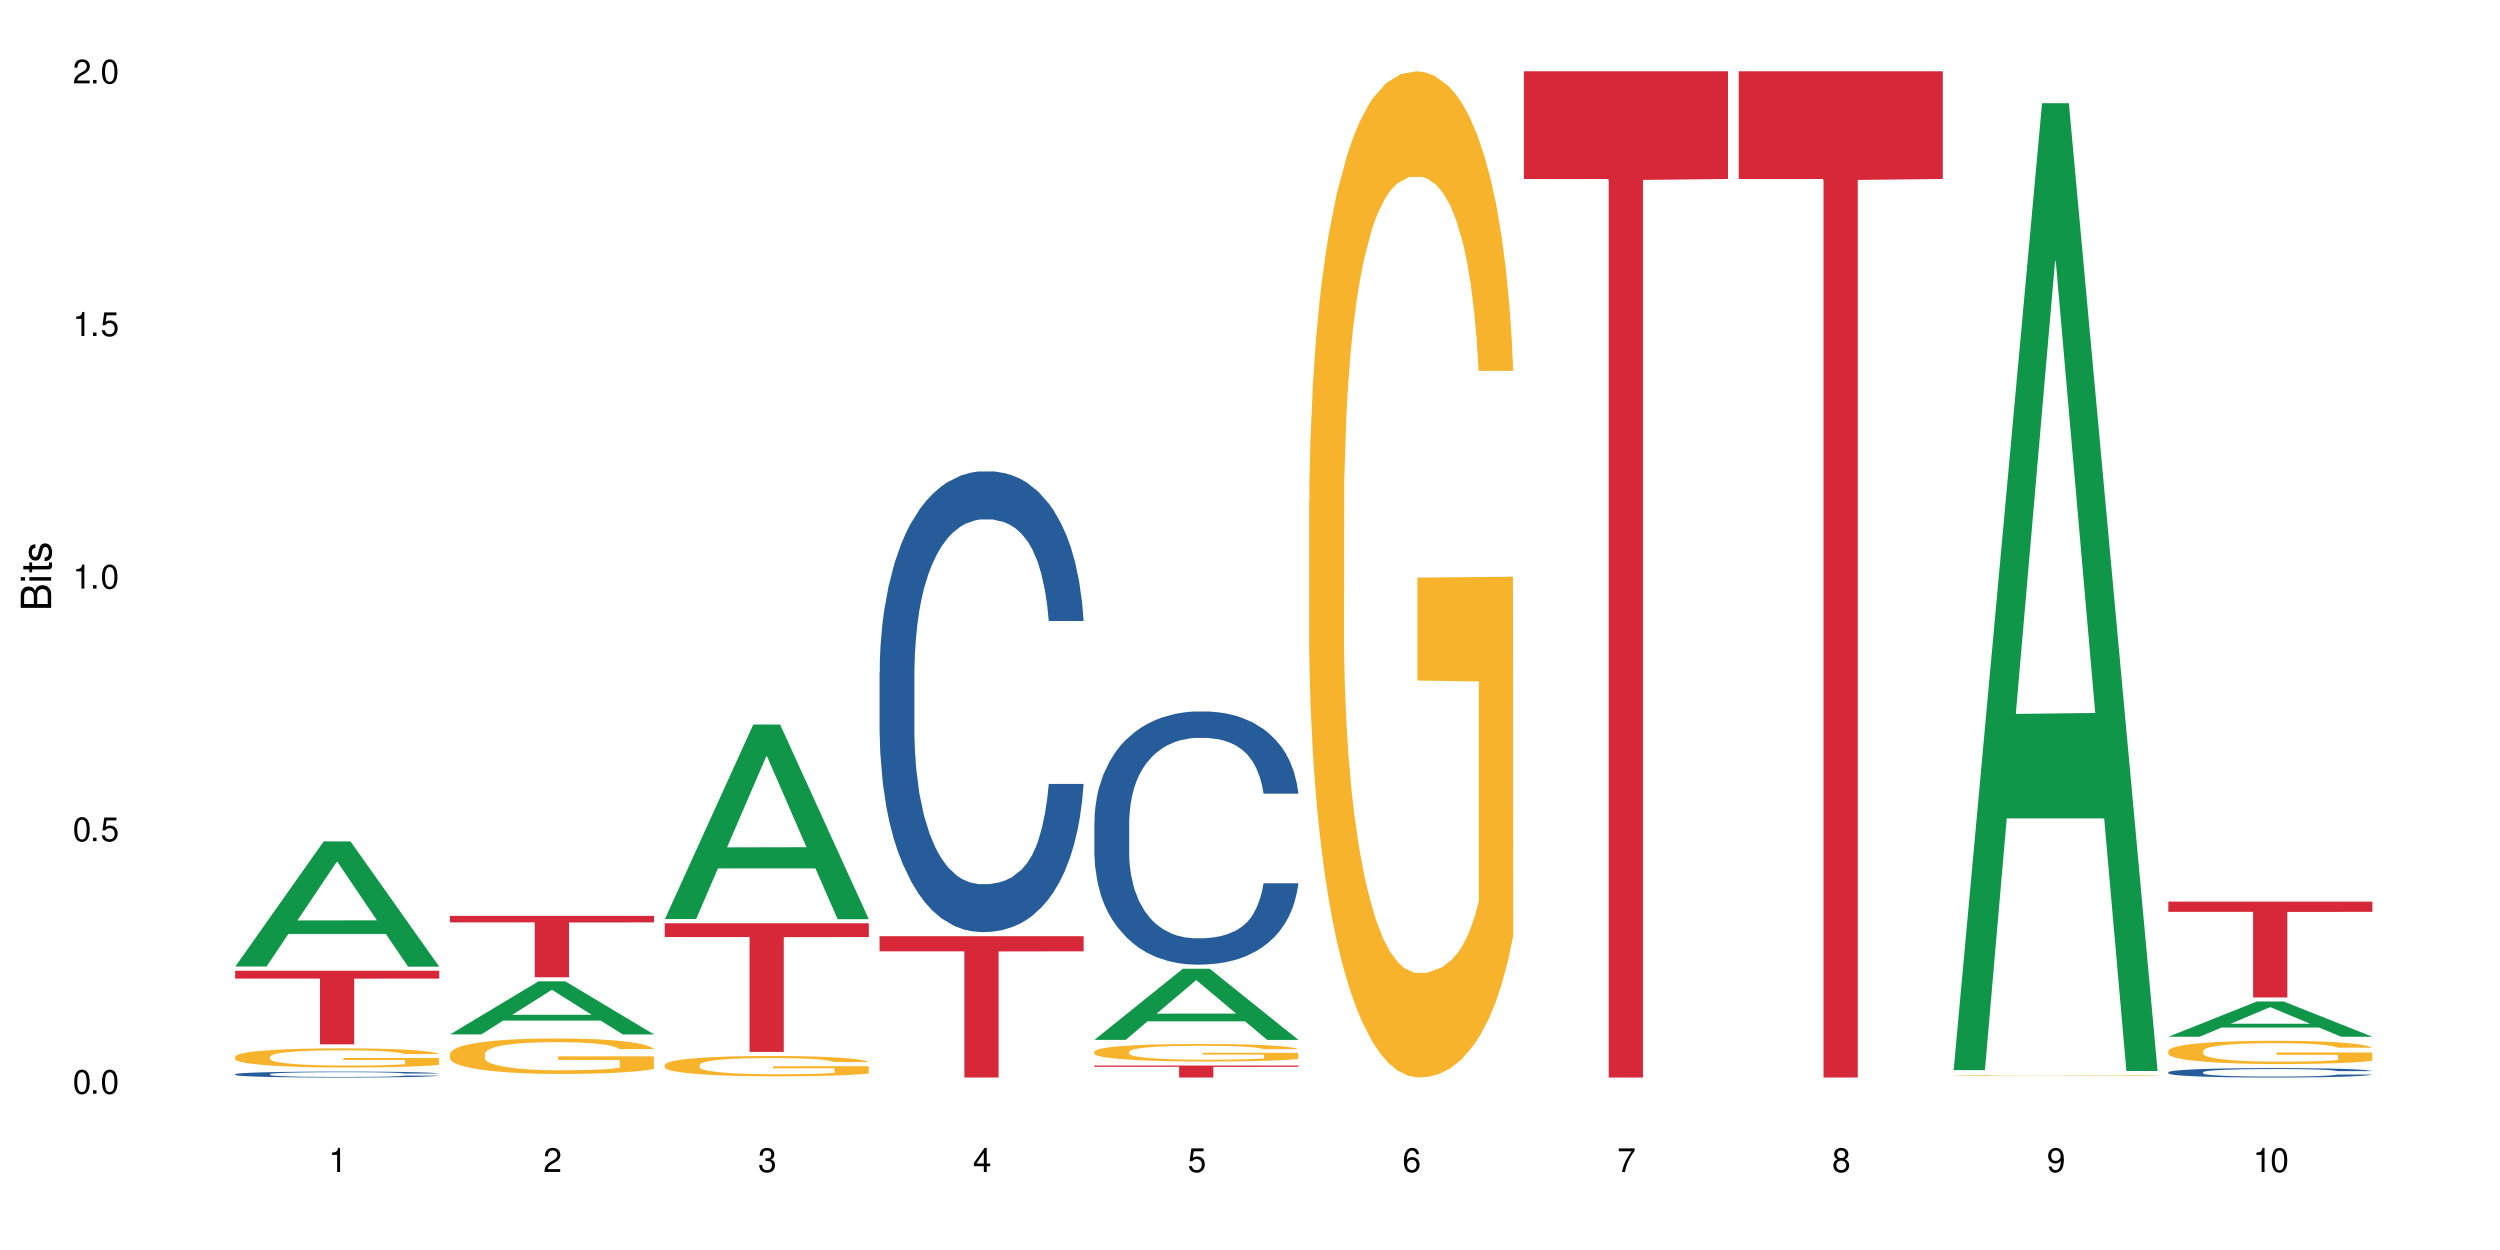 <?xml version="1.0" encoding="UTF-8"?>
<svg xmlns="http://www.w3.org/2000/svg" xmlns:xlink="http://www.w3.org/1999/xlink" width="720" height="360" viewBox="0 0 720 360">
<defs>
<g>
<g id="glyph-0-0">
</g>
<g id="glyph-0-1">
<path d="M 2.641 -6.938 C 2 -6.938 1.422 -6.656 1.078 -6.172 C 0.641 -5.562 0.406 -4.641 0.406 -3.359 C 0.406 -1.016 1.188 0.219 2.641 0.219 C 4.078 0.219 4.859 -1.016 4.859 -3.297 C 4.859 -4.641 4.656 -5.547 4.203 -6.172 C 3.844 -6.656 3.281 -6.938 2.641 -6.938 Z M 2.641 -6.188 C 3.547 -6.188 4 -5.25 4 -3.375 C 4 -1.406 3.562 -0.484 2.625 -0.484 C 1.734 -0.484 1.281 -1.438 1.281 -3.344 C 1.281 -5.25 1.734 -6.188 2.641 -6.188 Z M 2.641 -6.188 "/>
</g>
<g id="glyph-0-2">
<path d="M 1.828 -1 L 0.828 -1 L 0.828 0 L 1.828 0 Z M 1.828 -1 "/>
</g>
<g id="glyph-0-3">
<path d="M 4.562 -6.797 L 1.062 -6.797 L 0.547 -3.094 L 1.328 -3.094 C 1.719 -3.562 2.047 -3.734 2.578 -3.734 C 3.484 -3.734 4.062 -3.109 4.062 -2.094 C 4.062 -1.125 3.484 -0.531 2.578 -0.531 C 1.828 -0.531 1.375 -0.906 1.188 -1.672 L 0.328 -1.672 C 0.453 -1.109 0.547 -0.844 0.75 -0.594 C 1.125 -0.078 1.828 0.219 2.594 0.219 C 3.969 0.219 4.922 -0.781 4.922 -2.219 C 4.922 -3.562 4.031 -4.484 2.719 -4.484 C 2.25 -4.484 1.859 -4.359 1.469 -4.062 L 1.734 -5.969 L 4.562 -5.969 Z M 4.562 -6.797 "/>
</g>
<g id="glyph-0-4">
<path d="M 2.484 -4.938 L 2.484 0 L 3.328 0 L 3.328 -6.938 L 2.766 -6.938 C 2.469 -5.875 2.281 -5.734 0.984 -5.562 L 0.984 -4.938 Z M 2.484 -4.938 "/>
</g>
<g id="glyph-0-5">
<path d="M 4.859 -0.828 L 1.281 -0.828 C 1.359 -1.406 1.672 -1.781 2.5 -2.281 L 3.469 -2.828 C 4.406 -3.344 4.906 -4.062 4.906 -4.906 C 4.906 -5.484 4.672 -6.031 4.266 -6.406 C 3.859 -6.766 3.375 -6.938 2.719 -6.938 C 1.859 -6.938 1.219 -6.625 0.844 -6.031 C 0.609 -5.672 0.5 -5.234 0.484 -4.531 L 1.328 -4.531 C 1.359 -5.016 1.406 -5.281 1.531 -5.516 C 1.75 -5.938 2.188 -6.203 2.703 -6.203 C 3.469 -6.203 4.031 -5.641 4.031 -4.891 C 4.031 -4.344 3.719 -3.859 3.125 -3.516 L 2.234 -3 C 0.812 -2.172 0.406 -1.531 0.328 -0.016 L 4.859 -0.016 Z M 4.859 -0.828 "/>
</g>
<g id="glyph-0-6">
<path d="M 2.125 -3.188 L 2.578 -3.188 C 3.5 -3.188 3.984 -2.766 3.984 -1.922 C 3.984 -1.062 3.469 -0.531 2.594 -0.531 C 1.656 -0.531 1.203 -1 1.156 -2.016 L 0.312 -2.016 C 0.344 -1.453 0.438 -1.094 0.609 -0.781 C 0.953 -0.109 1.625 0.219 2.547 0.219 C 3.953 0.219 4.859 -0.625 4.859 -1.938 C 4.859 -2.828 4.516 -3.297 3.703 -3.594 C 4.344 -3.844 4.656 -4.328 4.656 -5.031 C 4.656 -6.219 3.875 -6.938 2.578 -6.938 C 1.203 -6.938 0.484 -6.172 0.453 -4.703 L 1.297 -4.703 C 1.312 -5.125 1.344 -5.359 1.453 -5.578 C 1.641 -5.969 2.062 -6.203 2.594 -6.203 C 3.344 -6.203 3.797 -5.75 3.797 -5 C 3.797 -4.516 3.609 -4.219 3.25 -4.047 C 3.016 -3.953 2.703 -3.922 2.125 -3.906 Z M 2.125 -3.188 "/>
</g>
<g id="glyph-0-7">
<path d="M 3.141 -1.672 L 3.141 0 L 3.984 0 L 3.984 -1.672 L 4.984 -1.672 L 4.984 -2.438 L 3.984 -2.438 L 3.984 -6.938 L 3.359 -6.938 L 0.266 -2.578 L 0.266 -1.672 Z M 3.141 -2.438 L 1 -2.438 L 3.141 -5.5 Z M 3.141 -2.438 "/>
</g>
<g id="glyph-0-8">
<path d="M 4.781 -5.125 C 4.609 -6.266 3.891 -6.938 2.844 -6.938 C 2.094 -6.938 1.422 -6.578 1.031 -5.953 C 0.594 -5.266 0.406 -4.422 0.406 -3.172 C 0.406 -2 0.578 -1.25 0.984 -0.641 C 1.359 -0.078 1.953 0.219 2.703 0.219 C 3.984 0.219 4.922 -0.75 4.922 -2.094 C 4.922 -3.375 4.062 -4.281 2.844 -4.281 C 2.172 -4.281 1.641 -4.031 1.281 -3.516 C 1.281 -5.234 1.828 -6.188 2.797 -6.188 C 3.391 -6.188 3.797 -5.797 3.938 -5.125 Z M 2.734 -3.531 C 3.547 -3.531 4.062 -2.953 4.062 -2.031 C 4.062 -1.156 3.484 -0.531 2.703 -0.531 C 1.922 -0.531 1.328 -1.188 1.328 -2.078 C 1.328 -2.938 1.906 -3.531 2.734 -3.531 Z M 2.734 -3.531 "/>
</g>
<g id="glyph-0-9">
<path d="M 4.984 -6.797 L 0.438 -6.797 L 0.438 -5.969 L 4.109 -5.969 C 2.5 -3.656 1.828 -2.234 1.328 0 L 2.219 0 C 2.594 -2.172 3.453 -4.047 4.984 -6.094 Z M 4.984 -6.797 "/>
</g>
<g id="glyph-0-10">
<path d="M 3.75 -3.656 C 4.469 -4.094 4.688 -4.438 4.688 -5.078 C 4.688 -6.172 3.844 -6.938 2.641 -6.938 C 1.438 -6.938 0.594 -6.172 0.594 -5.094 C 0.594 -4.438 0.812 -4.094 1.516 -3.656 C 0.734 -3.266 0.359 -2.703 0.359 -1.922 C 0.359 -0.656 1.281 0.219 2.641 0.219 C 3.984 0.219 4.922 -0.656 4.922 -1.922 C 4.922 -2.703 4.531 -3.266 3.75 -3.656 Z M 2.641 -6.188 C 3.359 -6.188 3.812 -5.75 3.812 -5.062 C 3.812 -4.406 3.344 -3.984 2.641 -3.984 C 1.922 -3.984 1.453 -4.406 1.453 -5.078 C 1.453 -5.75 1.922 -6.188 2.641 -6.188 Z M 2.641 -3.266 C 3.484 -3.266 4.062 -2.719 4.062 -1.906 C 4.062 -1.078 3.484 -0.531 2.625 -0.531 C 1.797 -0.531 1.219 -1.094 1.219 -1.906 C 1.219 -2.719 1.781 -3.266 2.641 -3.266 Z M 2.641 -3.266 "/>
</g>
<g id="glyph-0-11">
<path d="M 0.516 -1.578 C 0.672 -0.453 1.406 0.219 2.438 0.219 C 3.188 0.219 3.859 -0.141 4.266 -0.766 C 4.688 -1.453 4.891 -2.297 4.891 -3.547 C 4.891 -4.719 4.703 -5.453 4.312 -6.078 C 3.938 -6.641 3.344 -6.938 2.594 -6.938 C 1.297 -6.938 0.359 -5.969 0.359 -4.625 C 0.359 -3.344 1.234 -2.453 2.453 -2.453 C 3.094 -2.453 3.578 -2.672 4.016 -3.203 C 4 -1.484 3.469 -0.531 2.5 -0.531 C 1.906 -0.531 1.484 -0.906 1.359 -1.578 Z M 2.578 -6.203 C 3.375 -6.203 3.969 -5.531 3.969 -4.641 C 3.969 -3.797 3.391 -3.188 2.547 -3.188 C 1.734 -3.188 1.234 -3.766 1.234 -4.688 C 1.234 -5.562 1.797 -6.203 2.578 -6.203 Z M 2.578 -6.203 "/>
</g>
<g id="glyph-1-0">
</g>
<g id="glyph-1-1">
<path d="M 0 -0.953 L 0 -4.891 C 0 -5.719 -0.234 -6.344 -0.734 -6.797 C -1.188 -7.234 -1.812 -7.469 -2.5 -7.469 C -3.547 -7.469 -4.188 -7 -4.625 -5.875 C -4.984 -6.688 -5.625 -7.094 -6.531 -7.094 C -7.172 -7.094 -7.734 -6.859 -8.141 -6.391 C -8.562 -5.922 -8.75 -5.344 -8.75 -4.5 L -8.75 -0.953 Z M -4.984 -2.062 L -7.766 -2.062 L -7.766 -4.219 C -7.766 -4.844 -7.688 -5.203 -7.453 -5.5 C -7.219 -5.812 -6.859 -5.969 -6.375 -5.969 C -5.891 -5.969 -5.531 -5.812 -5.297 -5.5 C -5.062 -5.203 -4.984 -4.844 -4.984 -4.219 Z M -0.984 -2.062 L -4 -2.062 L -4 -4.781 C -4 -5.766 -3.438 -6.359 -2.484 -6.359 C -1.547 -6.359 -0.984 -5.766 -0.984 -4.781 Z M -0.984 -2.062 "/>
</g>
<g id="glyph-1-2">
<path d="M -6.281 -1.797 L -6.281 -0.797 L 0 -0.797 L 0 -1.797 Z M -8.75 -1.797 L -8.75 -0.797 L -7.484 -0.797 L -7.484 -1.797 Z M -8.75 -1.797 "/>
</g>
<g id="glyph-1-3">
<path d="M -6.281 -3.047 L -6.281 -2.016 L -8.016 -2.016 L -8.016 -1.016 L -6.281 -1.016 L -6.281 -0.172 L -5.469 -0.172 L -5.469 -1.016 L -0.719 -1.016 C -0.078 -1.016 0.281 -1.453 0.281 -2.234 C 0.281 -2.5 0.25 -2.719 0.188 -3.047 L -0.641 -3.047 C -0.609 -2.906 -0.594 -2.766 -0.594 -2.562 C -0.594 -2.141 -0.719 -2.016 -1.156 -2.016 L -5.469 -2.016 L -5.469 -3.047 Z M -6.281 -3.047 "/>
</g>
<g id="glyph-1-4">
<path d="M -4.531 -5.25 C -5.766 -5.25 -6.469 -4.422 -6.469 -2.969 C -6.469 -1.516 -5.719 -0.562 -4.547 -0.562 C -3.562 -0.562 -3.094 -1.062 -2.734 -2.562 L -2.516 -3.484 C -2.344 -4.188 -2.094 -4.469 -1.641 -4.469 C -1.047 -4.469 -0.641 -3.875 -0.641 -3 C -0.641 -2.453 -0.797 -2 -1.062 -1.75 C -1.25 -1.594 -1.422 -1.531 -1.875 -1.469 L -1.875 -0.406 C -0.422 -0.453 0.281 -1.266 0.281 -2.922 C 0.281 -4.5 -0.5 -5.516 -1.719 -5.516 C -2.656 -5.516 -3.172 -4.984 -3.469 -3.734 L -3.703 -2.766 C -3.891 -1.953 -4.156 -1.609 -4.594 -1.609 C -5.188 -1.609 -5.547 -2.125 -5.547 -2.938 C -5.547 -3.75 -5.203 -4.172 -4.531 -4.203 Z M -4.531 -5.25 "/>
</g>
</g>
</defs>
<rect x="-72" y="-36" width="864" height="432" fill="rgb(100%, 100%, 100%)" fill-opacity="1"/>
<path fill-rule="nonzero" fill="rgb(6.275%, 58.824%, 28.235%)" fill-opacity="1" d="M 67.73 278.363 L 67.793 278.328 L 93.223 242.324 L 100.945 242.324 L 126.5 278.398 L 117.52 278.398 L 111.117 268.98 L 83.051 268.98 L 76.773 278.363 L 67.73 278.363 L 85.75 265.086 L 108.543 265.051 L 97.176 248.215 L 97.051 248.184 L 96.926 248.285 L 85.688 265.051 L 85.75 265.086 Z M 67.73 278.363 "/>
<path fill-rule="nonzero" fill="rgb(14.51%, 36.078%, 60%)" fill-opacity="1" d="M 67.73 309.363 L 67.801 309.359 L 67.801 309.324 L 68.02 309.262 L 68.52 309.188 L 69.02 309.137 L 70.312 309.043 L 72.102 308.953 L 73.965 308.883 L 75.328 308.844 L 76.547 308.812 L 79.34 308.754 L 81.133 308.723 L 83.066 308.699 L 85.434 308.672 L 87.152 308.656 L 91.023 308.629 L 93.891 308.617 L 96.113 308.613 L 100.914 308.613 L 103.781 308.621 L 105.859 308.629 L 108.152 308.641 L 110.086 308.656 L 113.457 308.691 L 116.465 308.734 L 117.828 308.758 L 119.977 308.809 L 121.625 308.855 L 122.773 308.895 L 124.062 308.953 L 125.207 309.023 L 126.07 309.105 L 126.5 309.172 L 116.465 309.172 L 115.965 309.109 L 115.391 309.059 L 114.316 308.996 L 113.238 308.949 L 111.734 308.906 L 110.375 308.875 L 108.512 308.844 L 106.863 308.824 L 105.141 308.812 L 103.492 308.801 L 100.34 308.793 L 96.684 308.793 L 95.324 308.797 L 92.527 308.809 L 91.023 308.82 L 88.871 308.844 L 87.367 308.863 L 85.578 308.895 L 84.359 308.922 L 82.852 308.961 L 81.777 308.996 L 80.559 309.051 L 79.844 309.09 L 79.199 309.133 L 78.625 309.184 L 78.195 309.238 L 77.906 309.297 L 77.766 309.355 L 77.766 309.598 L 77.906 309.652 L 78.266 309.719 L 79.199 309.816 L 80.559 309.898 L 82.137 309.965 L 83.641 310.012 L 84.5 310.035 L 85.648 310.059 L 87.441 310.09 L 90.02 310.121 L 91.523 310.133 L 93.816 310.148 L 96.184 310.152 L 99.336 310.152 L 102.133 310.148 L 103.996 310.141 L 105.93 310.125 L 108.582 310.102 L 110.23 310.074 L 111.664 310.047 L 112.738 310.016 L 113.457 309.988 L 114.531 309.941 L 115.391 309.887 L 116.035 309.832 L 116.465 309.781 L 126.5 309.781 L 126.07 309.844 L 125.422 309.902 L 124.777 309.949 L 123.777 310.004 L 122.629 310.055 L 120.98 310.109 L 119.617 310.145 L 117.828 310.184 L 116.18 310.215 L 114.387 310.238 L 111.734 310.27 L 110.016 310.285 L 108.152 310.301 L 105.93 310.312 L 103.137 310.324 L 100.125 310.332 L 97.328 310.332 L 94.32 310.328 L 92.098 310.324 L 89.16 310.309 L 85.504 310.281 L 82.852 310.25 L 80.773 310.223 L 78.984 310.191 L 76.977 310.148 L 74.395 310.078 L 72.82 310.023 L 71.746 309.98 L 70.527 309.918 L 69.664 309.863 L 68.664 309.777 L 67.945 309.664 L 67.73 309.578 Z M 67.73 309.363 "/>
<path fill-rule="nonzero" fill="rgb(96.863%, 70.196%, 16.863%)" fill-opacity="1" d="M 67.73 304.293 L 67.801 304.289 L 67.801 304.188 L 68.09 303.961 L 68.805 303.648 L 69.738 303.391 L 70.742 303.188 L 71.387 303.082 L 72.461 302.93 L 73.395 302.82 L 75.758 302.594 L 78.77 302.383 L 80.418 302.289 L 82.281 302.203 L 84.93 302.109 L 86.148 302.074 L 89.875 301.992 L 94.105 301.941 L 98.762 301.926 L 100.914 301.934 L 103.852 301.953 L 107.863 302.008 L 110.16 302.059 L 111.949 302.109 L 113.812 302.176 L 116.105 302.273 L 118.258 302.395 L 119.977 302.516 L 121.695 302.668 L 123.129 302.832 L 124.348 303.008 L 125.422 303.219 L 126.07 303.395 L 126.5 303.57 L 116.535 303.57 L 115.965 303.395 L 115.32 303.258 L 114.242 303.094 L 113.168 302.973 L 112.094 302.875 L 110.086 302.746 L 108.367 302.664 L 106.215 302.594 L 104.137 302.547 L 101.773 302.516 L 100.34 302.508 L 96.543 302.508 L 93.102 302.543 L 91.094 302.582 L 89.66 302.625 L 87.656 302.699 L 86.438 302.758 L 85.719 302.801 L 83.57 302.957 L 82.137 303.098 L 81.348 303.191 L 80.344 303.344 L 79.629 303.48 L 78.84 303.684 L 78.41 303.832 L 77.836 304.176 L 77.766 305.086 L 77.98 305.277 L 78.41 305.484 L 78.984 305.664 L 79.844 305.855 L 80.703 306.004 L 82.207 306.199 L 83.496 306.332 L 84.5 306.418 L 86.438 306.551 L 87.227 306.598 L 89.09 306.688 L 91.023 306.758 L 93.387 306.82 L 95.18 306.852 L 98.047 306.875 L 101.703 306.875 L 106 306.844 L 108.727 306.805 L 110.59 306.766 L 111.809 306.73 L 113.312 306.672 L 114.387 306.621 L 115.391 306.566 L 116.609 306.48 L 116.609 305.277 L 98.906 305.27 L 98.906 304.707 L 126.426 304.703 L 126.5 306.672 L 124.992 306.809 L 123.129 306.941 L 121.34 307.043 L 119.477 307.129 L 116.824 307.223 L 114.672 307.285 L 111.375 307.355 L 108.367 307.398 L 105.215 307.43 L 102.418 307.445 L 99.121 307.449 L 96.184 307.441 L 93.031 307.41 L 90.52 307.371 L 88.227 307.32 L 85.934 307.254 L 83.066 307.148 L 81.203 307.062 L 79.27 306.957 L 77.336 306.828 L 75.613 306.695 L 74.469 306.586 L 73.32 306.465 L 72.102 306.316 L 70.957 306.145 L 70.098 305.988 L 69.309 305.812 L 68.734 305.645 L 68.16 305.418 L 67.875 305.234 L 67.73 305.078 Z M 67.73 304.293 "/>
<path fill-rule="nonzero" fill="rgb(83.922%, 15.686%, 22.353%)" fill-opacity="1" d="M 67.73 279.562 L 126.5 279.562 L 126.5 281.832 L 102.008 281.852 L 102.008 300.762 L 92.152 300.762 L 92.152 281.871 L 92.008 281.832 L 67.73 281.832 Z M 67.73 279.562 "/>
<path fill-rule="nonzero" fill="rgb(6.275%, 58.824%, 28.235%)" fill-opacity="1" d="M 129.594 297.906 L 129.656 297.895 L 155.082 282.617 L 162.805 282.617 L 188.359 297.922 L 179.383 297.922 L 172.977 293.926 L 144.91 293.926 L 138.633 297.906 L 129.594 297.906 L 147.613 292.273 L 170.402 292.262 L 159.039 285.117 L 158.914 285.102 L 158.789 285.148 L 147.547 292.262 L 147.613 292.273 Z M 129.594 297.906 "/>
<path fill-rule="nonzero" fill="rgb(96.863%, 70.196%, 16.863%)" fill-opacity="1" d="M 129.594 303.461 L 129.664 303.449 L 129.664 303.266 L 129.949 302.844 L 130.668 302.266 L 131.598 301.789 L 132.602 301.418 L 133.246 301.223 L 134.32 300.941 L 135.254 300.738 L 137.617 300.316 L 140.629 299.926 L 142.277 299.758 L 144.141 299.598 L 146.793 299.422 L 148.012 299.355 L 151.738 299.207 L 155.965 299.113 L 160.625 299.086 L 162.773 299.094 L 165.711 299.133 L 169.727 299.234 L 172.02 299.328 L 173.812 299.422 L 175.676 299.543 L 177.969 299.73 L 180.117 299.953 L 181.836 300.176 L 183.559 300.457 L 184.992 300.754 L 186.211 301.082 L 187.285 301.473 L 187.93 301.801 L 188.359 302.125 L 178.398 302.125 L 177.824 301.801 L 177.18 301.547 L 176.105 301.238 L 175.031 301.016 L 173.953 300.84 L 171.949 300.598 L 170.227 300.445 L 168.078 300.316 L 166 300.234 L 163.633 300.176 L 162.199 300.156 L 158.402 300.156 L 154.961 300.223 L 152.957 300.297 L 151.523 300.371 L 149.516 300.512 L 148.297 300.625 L 147.582 300.699 L 145.43 300.988 L 143.996 301.25 L 143.207 301.426 L 142.207 301.707 L 141.488 301.957 L 140.699 302.332 L 140.27 302.609 L 139.695 303.246 L 139.625 304.926 L 139.84 305.277 L 140.27 305.66 L 140.844 305.996 L 141.703 306.352 L 142.562 306.621 L 144.07 306.984 L 145.359 307.227 L 146.363 307.387 L 148.297 307.637 L 149.086 307.723 L 150.949 307.891 L 152.883 308.02 L 155.25 308.133 L 157.039 308.188 L 159.906 308.234 L 163.562 308.234 L 167.863 308.18 L 170.586 308.105 L 172.449 308.031 L 173.668 307.965 L 175.172 307.863 L 176.246 307.77 L 177.25 307.668 L 178.469 307.508 L 178.469 305.277 L 160.766 305.27 L 160.766 304.223 L 188.289 304.215 L 188.359 307.863 L 186.855 308.113 L 184.992 308.355 L 183.199 308.543 L 181.336 308.703 L 178.684 308.879 L 176.535 308.992 L 173.238 309.121 L 170.227 309.203 L 167.074 309.262 L 164.277 309.289 L 160.984 309.297 L 158.043 309.281 L 154.891 309.223 L 152.383 309.148 L 150.09 309.055 L 147.797 308.934 L 144.93 308.738 L 143.066 308.578 L 141.129 308.383 L 139.195 308.152 L 137.477 307.898 L 136.328 307.703 L 135.184 307.48 L 133.965 307.199 L 132.816 306.883 L 131.957 306.594 L 131.168 306.266 L 130.594 305.961 L 130.023 305.539 L 129.734 305.203 L 129.594 304.914 Z M 129.594 303.461 "/>
<path fill-rule="nonzero" fill="rgb(83.922%, 15.686%, 22.353%)" fill-opacity="1" d="M 129.594 263.762 L 188.359 263.762 L 188.359 265.656 L 163.867 265.672 L 163.867 281.453 L 154.012 281.453 L 154.012 265.691 L 153.871 265.656 L 129.594 265.656 Z M 129.594 263.762 "/>
<path fill-rule="nonzero" fill="rgb(6.275%, 58.824%, 28.235%)" fill-opacity="1" d="M 191.453 264.688 L 191.516 264.633 L 216.945 208.656 L 224.668 208.656 L 250.219 264.738 L 241.242 264.738 L 234.84 250.102 L 206.773 250.102 L 200.492 264.688 L 191.453 264.688 L 209.473 244.043 L 232.266 243.992 L 220.898 217.82 L 220.773 217.766 L 220.648 217.926 L 209.41 243.992 L 209.473 244.043 Z M 191.453 264.688 "/>
<path fill-rule="nonzero" fill="rgb(96.863%, 70.196%, 16.863%)" fill-opacity="1" d="M 191.453 306.637 L 191.523 306.633 L 191.523 306.523 L 191.812 306.285 L 192.527 305.953 L 193.461 305.68 L 194.461 305.465 L 195.109 305.352 L 196.184 305.191 L 197.113 305.074 L 199.48 304.832 L 202.488 304.609 L 204.137 304.512 L 206 304.422 L 208.652 304.32 L 209.871 304.281 L 213.598 304.195 L 217.828 304.141 L 222.484 304.125 L 224.637 304.133 L 227.574 304.152 L 231.586 304.211 L 233.879 304.266 L 235.672 304.32 L 237.535 304.387 L 239.828 304.496 L 241.98 304.625 L 243.699 304.754 L 245.418 304.914 L 246.852 305.086 L 248.07 305.273 L 249.145 305.496 L 249.789 305.684 L 250.219 305.871 L 240.258 305.871 L 239.684 305.684 L 239.039 305.539 L 237.965 305.363 L 236.891 305.234 L 235.816 305.133 L 233.809 304.992 L 232.09 304.906 L 229.938 304.832 L 227.859 304.785 L 225.496 304.754 L 224.062 304.742 L 220.262 304.742 L 216.824 304.781 L 214.816 304.82 L 213.383 304.863 L 211.375 304.945 L 210.156 305.008 L 209.441 305.051 L 207.293 305.219 L 205.859 305.367 L 205.07 305.469 L 204.066 305.629 L 203.348 305.777 L 202.562 305.988 L 202.133 306.148 L 201.559 306.516 L 201.484 307.477 L 201.703 307.684 L 202.133 307.902 L 202.703 308.094 L 203.566 308.297 L 204.426 308.453 L 205.93 308.66 L 207.219 308.801 L 208.223 308.891 L 210.156 309.035 L 210.945 309.086 L 212.809 309.18 L 214.746 309.258 L 217.109 309.32 L 218.902 309.352 L 221.77 309.379 L 225.422 309.379 L 229.723 309.348 L 232.445 309.305 L 234.309 309.262 L 235.527 309.223 L 237.035 309.164 L 238.109 309.113 L 239.113 309.051 L 240.332 308.961 L 240.332 307.684 L 222.629 307.676 L 222.629 307.078 L 250.148 307.07 L 250.219 309.164 L 248.715 309.309 L 246.852 309.449 L 245.059 309.555 L 243.195 309.648 L 240.547 309.75 L 238.395 309.812 L 235.098 309.887 L 232.09 309.938 L 228.934 309.969 L 226.141 309.984 L 222.844 309.988 L 219.906 309.98 L 216.75 309.945 L 214.242 309.902 L 211.949 309.852 L 209.656 309.781 L 206.789 309.668 L 204.926 309.578 L 202.992 309.465 L 201.055 309.332 L 199.336 309.188 L 198.191 309.074 L 197.043 308.945 L 195.824 308.785 L 194.68 308.602 L 193.816 308.438 L 193.031 308.25 L 192.457 308.074 L 191.883 307.832 L 191.598 307.641 L 191.453 307.473 Z M 191.453 306.637 "/>
<path fill-rule="nonzero" fill="rgb(83.922%, 15.686%, 22.353%)" fill-opacity="1" d="M 191.453 265.902 L 250.219 265.902 L 250.219 269.871 L 225.727 269.906 L 225.727 302.961 L 215.875 302.961 L 215.875 269.941 L 215.73 269.871 L 191.453 269.871 Z M 191.453 265.902 "/>
<path fill-rule="nonzero" fill="rgb(14.51%, 36.078%, 60%)" fill-opacity="1" d="M 253.312 193.512 L 253.387 193.391 L 253.387 190.48 L 253.602 185.871 L 254.102 180.051 L 254.605 176.051 L 255.895 168.895 L 257.684 161.98 L 259.547 156.645 L 260.91 153.492 L 262.129 151.066 L 264.922 146.582 L 266.715 144.277 L 268.652 142.215 L 271.016 140.152 L 272.734 138.941 L 276.605 137 L 279.473 136.152 L 281.695 135.789 L 286.496 135.789 L 289.363 136.273 L 291.441 136.879 L 293.734 137.848 L 295.668 138.941 L 299.039 141.609 L 302.047 145.004 L 303.41 146.945 L 305.559 150.703 L 307.207 154.344 L 308.355 157.496 L 309.645 161.98 L 310.793 167.438 L 311.652 173.625 L 312.082 178.84 L 302.047 178.84 L 301.547 173.988 L 300.973 170.227 L 299.898 165.258 L 298.824 161.738 L 297.316 158.223 L 295.957 155.918 L 294.094 153.613 L 292.445 152.16 L 290.723 151.066 L 289.074 150.34 L 285.922 149.613 L 282.266 149.613 L 280.906 149.855 L 278.109 150.824 L 276.605 151.676 L 274.457 153.371 L 272.949 154.949 L 271.16 157.375 L 269.941 159.434 L 268.434 162.59 L 267.359 165.379 L 266.141 169.379 L 265.426 172.41 L 264.781 175.805 L 264.207 179.809 L 263.777 184.051 L 263.492 188.539 L 263.348 192.906 L 263.348 211.703 L 263.492 216.066 L 263.848 221.16 L 264.781 228.559 L 266.141 234.984 L 267.719 240.078 L 269.223 243.715 L 270.082 245.414 L 271.23 247.355 L 273.023 249.781 L 275.602 252.207 L 277.105 253.176 L 279.402 254.145 L 281.766 254.629 L 284.918 254.629 L 287.715 254.145 L 289.578 253.539 L 291.512 252.57 L 294.164 250.508 L 295.812 248.566 L 297.246 246.262 L 298.32 243.961 L 299.039 242.02 L 300.113 238.258 L 300.973 234.137 L 301.617 229.891 L 302.047 225.77 L 312.082 225.77 L 311.652 230.621 L 311.008 235.348 L 310.363 238.867 L 309.359 243.109 L 308.211 246.871 L 306.562 251.113 L 305.203 253.902 L 303.41 256.934 L 301.762 259.238 L 299.969 261.301 L 297.316 263.727 L 295.598 264.938 L 293.734 266.031 L 291.512 267 L 288.719 267.848 L 285.707 268.332 L 282.914 268.457 L 279.902 268.211 L 277.68 267.727 L 274.742 266.637 L 271.086 264.453 L 268.434 262.148 L 266.355 259.844 L 264.566 257.418 L 262.559 254.145 L 259.98 248.809 L 258.402 244.688 L 257.328 241.293 L 256.109 236.562 L 255.25 232.316 L 254.246 225.527 L 253.527 216.918 L 253.312 210.246 Z M 253.312 193.512 "/>
<path fill-rule="nonzero" fill="rgb(83.922%, 15.686%, 22.353%)" fill-opacity="1" d="M 253.312 269.617 L 312.082 269.617 L 312.082 273.977 L 287.59 274.016 L 287.59 310.332 L 277.734 310.332 L 277.734 274.055 L 277.594 273.977 L 253.312 273.977 Z M 253.312 269.617 "/>
<path fill-rule="nonzero" fill="rgb(6.275%, 58.824%, 28.235%)" fill-opacity="1" d="M 315.176 299.477 L 315.238 299.457 L 340.664 278.992 L 348.387 278.992 L 373.941 299.496 L 364.965 299.496 L 358.559 294.145 L 330.496 294.145 L 324.215 299.477 L 315.176 299.477 L 333.195 291.93 L 355.984 291.91 L 344.621 282.34 L 344.496 282.324 L 344.371 282.379 L 333.133 291.91 L 333.195 291.93 Z M 315.176 299.477 "/>
<path fill-rule="nonzero" fill="rgb(14.51%, 36.078%, 60%)" fill-opacity="1" d="M 315.176 236.645 L 315.246 236.578 L 315.246 234.977 L 315.461 232.445 L 315.961 229.246 L 316.465 227.047 L 317.754 223.117 L 319.547 219.316 L 321.41 216.387 L 322.77 214.652 L 323.988 213.32 L 326.785 210.855 L 328.578 209.586 L 330.512 208.453 L 332.875 207.32 L 334.598 206.656 L 338.465 205.59 L 341.332 205.121 L 343.555 204.922 L 348.355 204.922 L 351.223 205.191 L 353.301 205.523 L 355.594 206.055 L 357.531 206.656 L 360.898 208.121 L 363.91 209.988 L 365.27 211.055 L 367.422 213.121 L 369.07 215.117 L 370.215 216.852 L 371.504 219.316 L 372.652 222.316 L 373.512 225.715 L 373.941 228.582 L 363.91 228.582 L 363.406 225.914 L 362.832 223.848 L 361.758 221.117 L 360.684 219.184 L 359.18 217.25 L 357.816 215.984 L 355.953 214.719 L 354.305 213.918 L 352.586 213.32 L 350.938 212.918 L 347.785 212.52 L 344.129 212.52 L 342.766 212.652 L 339.973 213.188 L 338.465 213.652 L 336.316 214.586 L 334.812 215.453 L 333.02 216.785 L 331.801 217.918 L 330.297 219.652 L 329.223 221.184 L 328.004 223.383 L 327.285 225.047 L 326.641 226.914 L 326.066 229.113 L 325.637 231.445 L 325.352 233.91 L 325.207 236.312 L 325.207 246.641 L 325.352 249.039 L 325.711 251.836 L 326.641 255.902 L 328.004 259.434 L 329.578 262.234 L 331.086 264.234 L 331.945 265.164 L 333.09 266.23 L 334.883 267.566 L 337.465 268.898 L 338.969 269.43 L 341.262 269.965 L 343.625 270.23 L 346.781 270.23 L 349.574 269.965 L 351.438 269.629 L 353.375 269.098 L 356.023 267.965 L 357.672 266.898 L 359.105 265.633 L 360.184 264.367 L 360.898 263.301 L 361.973 261.234 L 362.832 258.969 L 363.48 256.637 L 363.91 254.371 L 373.941 254.371 L 373.512 257.035 L 372.867 259.633 L 372.223 261.566 L 371.219 263.898 L 370.07 265.965 L 368.422 268.297 L 367.062 269.832 L 365.27 271.496 L 363.621 272.762 L 361.832 273.895 L 359.18 275.23 L 357.457 275.895 L 355.594 276.496 L 353.375 277.027 L 350.578 277.496 L 347.57 277.762 L 344.773 277.828 L 341.762 277.695 L 339.543 277.426 L 336.602 276.828 L 332.949 275.629 L 330.297 274.363 L 328.219 273.098 L 326.426 271.762 L 324.418 269.965 L 321.84 267.031 L 320.262 264.766 L 319.188 262.898 L 317.969 260.301 L 317.109 257.969 L 316.105 254.238 L 315.391 249.504 L 315.176 245.84 Z M 315.176 236.645 "/>
<path fill-rule="nonzero" fill="rgb(96.863%, 70.196%, 16.863%)" fill-opacity="1" d="M 315.176 302.824 L 315.246 302.82 L 315.246 302.73 L 315.531 302.52 L 316.25 302.234 L 317.18 302 L 318.184 301.816 L 318.828 301.719 L 319.906 301.578 L 320.836 301.477 L 323.203 301.27 L 326.211 301.078 L 327.859 300.992 L 329.723 300.914 L 332.375 300.828 L 333.594 300.797 L 337.32 300.723 L 341.547 300.676 L 346.207 300.66 L 348.355 300.664 L 351.297 300.684 L 355.309 300.734 L 357.602 300.781 L 359.395 300.828 L 361.258 300.887 L 363.551 300.98 L 365.699 301.09 L 367.422 301.203 L 369.141 301.34 L 370.574 301.488 L 371.793 301.648 L 372.867 301.844 L 373.512 302.004 L 373.941 302.164 L 363.98 302.164 L 363.406 302.004 L 362.762 301.879 L 361.688 301.727 L 360.613 301.617 L 359.535 301.527 L 357.531 301.41 L 355.809 301.336 L 353.66 301.27 L 351.582 301.23 L 349.215 301.203 L 347.785 301.191 L 343.984 301.191 L 340.547 301.223 L 338.539 301.262 L 337.105 301.297 L 335.098 301.367 L 333.879 301.422 L 333.164 301.461 L 331.012 301.602 L 329.578 301.73 L 328.793 301.82 L 327.789 301.957 L 327.07 302.082 L 326.281 302.266 L 325.852 302.406 L 325.281 302.719 L 325.207 303.551 L 325.422 303.727 L 325.852 303.914 L 326.426 304.082 L 327.285 304.258 L 328.145 304.391 L 329.652 304.57 L 330.941 304.691 L 331.945 304.77 L 333.879 304.895 L 334.668 304.934 L 336.531 305.016 L 338.465 305.082 L 340.832 305.137 L 342.625 305.164 L 345.488 305.188 L 349.145 305.188 L 353.445 305.16 L 356.168 305.125 L 358.031 305.086 L 359.25 305.055 L 360.754 305.004 L 361.832 304.957 L 362.832 304.906 L 364.051 304.828 L 364.051 303.727 L 346.352 303.723 L 346.352 303.203 L 373.871 303.199 L 373.941 305.004 L 372.438 305.129 L 370.574 305.25 L 368.781 305.34 L 366.918 305.418 L 364.266 305.508 L 362.117 305.562 L 358.82 305.625 L 355.809 305.668 L 352.656 305.695 L 349.863 305.711 L 346.566 305.715 L 343.625 305.703 L 340.473 305.676 L 337.965 305.641 L 335.672 305.594 L 333.379 305.535 L 330.512 305.438 L 328.648 305.359 L 326.715 305.262 L 324.777 305.148 L 323.059 305.023 L 321.91 304.926 L 320.766 304.812 L 319.547 304.676 L 318.398 304.52 L 317.539 304.375 L 316.75 304.215 L 316.18 304.062 L 315.605 303.855 L 315.316 303.688 L 315.176 303.547 Z M 315.176 302.824 "/>
<path fill-rule="nonzero" fill="rgb(83.922%, 15.686%, 22.353%)" fill-opacity="1" d="M 315.176 306.879 L 373.941 306.879 L 373.941 307.246 L 349.449 307.25 L 349.449 310.332 L 339.594 310.332 L 339.594 307.254 L 339.453 307.246 L 315.176 307.246 Z M 315.176 306.879 "/>
<path fill-rule="nonzero" fill="rgb(96.863%, 70.196%, 16.863%)" fill-opacity="1" d="M 377.035 144.652 L 377.105 144.387 L 377.105 139.094 L 377.395 127.184 L 378.109 110.777 L 379.043 97.277 L 380.047 86.691 L 380.691 81.133 L 381.766 73.195 L 382.695 67.371 L 385.062 55.461 L 388.07 44.348 L 389.719 39.582 L 391.582 35.082 L 394.234 30.055 L 395.453 28.203 L 399.18 23.965 L 403.41 21.32 L 408.066 20.527 L 410.219 20.789 L 413.156 21.848 L 417.168 24.762 L 419.461 27.406 L 421.254 30.055 L 423.117 33.496 L 425.41 38.789 L 427.562 45.141 L 429.281 51.492 L 431 59.43 L 432.434 67.902 L 433.652 77.164 L 434.727 88.281 L 435.375 97.543 L 435.805 106.805 L 425.84 106.805 L 425.27 97.543 L 424.621 90.398 L 423.547 81.664 L 422.473 75.312 L 421.398 70.281 L 419.391 63.402 L 417.672 59.168 L 415.52 55.461 L 413.441 53.078 L 411.078 51.492 L 409.645 50.961 L 405.848 50.961 L 402.406 52.816 L 400.398 54.934 L 398.965 57.051 L 396.961 61.02 L 395.742 64.195 L 395.023 66.312 L 392.875 74.516 L 391.441 81.93 L 390.652 86.957 L 389.648 94.898 L 388.934 102.043 L 388.145 112.629 L 387.715 120.57 L 387.141 138.566 L 387.07 186.207 L 387.285 196.262 L 387.715 207.113 L 388.289 216.641 L 389.148 226.699 L 390.008 234.375 L 391.512 244.695 L 392.801 251.578 L 393.805 256.078 L 395.742 263.223 L 396.527 265.605 L 398.391 270.367 L 400.328 274.074 L 402.691 277.25 L 404.484 278.836 L 407.352 280.16 L 411.008 280.16 L 415.305 278.574 L 418.031 276.457 L 419.895 274.34 L 421.109 272.484 L 422.617 269.574 L 423.691 266.926 L 424.695 264.016 L 425.914 259.516 L 425.914 196.262 L 408.211 195.996 L 408.211 166.355 L 435.73 166.09 L 435.805 269.574 L 434.297 276.719 L 432.434 283.602 L 430.645 288.895 L 428.781 293.395 L 426.129 298.422 L 423.977 301.598 L 420.68 305.305 L 417.672 307.688 L 414.52 309.273 L 411.723 310.066 L 408.426 310.332 L 405.488 309.805 L 402.336 308.215 L 399.824 306.098 L 397.531 303.453 L 395.238 300.012 L 392.371 294.453 L 390.508 289.953 L 388.574 284.395 L 386.641 277.777 L 384.918 270.633 L 383.773 265.074 L 382.625 258.723 L 381.406 250.781 L 380.262 241.785 L 379.398 233.578 L 378.613 224.316 L 378.039 215.582 L 377.465 203.672 L 377.18 194.145 L 377.035 185.941 Z M 377.035 144.652 "/>
<path fill-rule="nonzero" fill="rgb(83.922%, 15.686%, 22.353%)" fill-opacity="1" d="M 438.895 20.527 L 497.664 20.527 L 497.664 51.547 L 473.172 51.82 L 473.172 310.332 L 463.316 310.332 L 463.316 52.094 L 463.176 51.547 L 438.895 51.547 Z M 438.895 20.527 "/>
<path fill-rule="nonzero" fill="rgb(83.922%, 15.686%, 22.353%)" fill-opacity="1" d="M 500.758 20.527 L 559.523 20.527 L 559.523 51.547 L 535.031 51.82 L 535.031 310.332 L 525.18 310.332 L 525.18 52.094 L 525.035 51.547 L 500.758 51.547 Z M 500.758 20.527 "/>
<path fill-rule="nonzero" fill="rgb(6.275%, 58.824%, 28.235%)" fill-opacity="1" d="M 562.617 308.191 L 562.68 307.93 L 588.109 29.719 L 595.832 29.719 L 621.387 308.453 L 612.406 308.453 L 606.004 235.695 L 577.938 235.695 L 571.66 308.191 L 562.617 308.191 L 580.637 205.598 L 603.43 205.336 L 592.066 75.258 L 591.938 74.996 L 591.812 75.781 L 580.574 205.336 L 580.637 205.598 Z M 562.617 308.191 "/>
<path fill-rule="nonzero" fill="rgb(96.863%, 70.196%, 16.863%)" fill-opacity="1" d="M 562.617 309.723 L 562.691 309.723 L 562.691 309.719 L 562.977 309.707 L 563.691 309.695 L 564.625 309.684 L 565.629 309.672 L 566.273 309.668 L 567.348 309.664 L 568.281 309.656 L 570.645 309.648 L 573.656 309.637 L 575.305 309.633 L 577.168 309.629 L 579.816 309.625 L 581.035 309.625 L 584.762 309.621 L 588.992 309.617 L 598.738 309.617 L 602.754 309.621 L 605.047 309.625 L 606.836 309.625 L 608.699 309.629 L 610.992 309.633 L 613.145 309.637 L 614.863 309.645 L 616.586 309.652 L 618.016 309.656 L 619.234 309.664 L 620.312 309.676 L 620.957 309.684 L 621.387 309.691 L 611.426 309.691 L 610.852 309.684 L 610.207 309.676 L 609.129 309.668 L 606.98 309.66 L 604.973 309.652 L 603.254 309.652 L 601.105 309.648 L 599.023 309.645 L 587.988 309.645 L 585.98 309.648 L 584.547 309.648 L 582.543 309.652 L 581.324 309.656 L 580.605 309.656 L 578.457 309.664 L 577.023 309.668 L 576.234 309.676 L 575.23 309.68 L 574.516 309.688 L 573.727 309.695 L 573.297 309.703 L 572.723 309.719 L 572.652 309.758 L 572.867 309.766 L 573.297 309.777 L 573.871 309.785 L 574.73 309.793 L 575.59 309.797 L 577.094 309.809 L 578.387 309.812 L 579.387 309.816 L 581.324 309.824 L 582.113 309.824 L 583.977 309.828 L 585.91 309.832 L 588.273 309.836 L 603.613 309.836 L 605.477 309.832 L 606.695 309.832 L 608.199 309.828 L 609.273 309.824 L 610.277 309.824 L 611.496 309.82 L 611.496 309.766 L 593.793 309.766 L 593.793 309.742 L 621.312 309.742 L 621.387 309.828 L 619.879 309.836 L 618.016 309.84 L 616.227 309.844 L 614.363 309.848 L 611.711 309.852 L 609.559 309.855 L 606.266 309.859 L 603.254 309.859 L 600.102 309.863 L 591.07 309.863 L 587.918 309.859 L 585.41 309.859 L 583.113 309.855 L 580.82 309.855 L 577.953 309.848 L 576.09 309.844 L 572.223 309.836 L 570.5 309.828 L 569.355 309.824 L 568.207 309.82 L 566.988 309.812 L 565.844 309.805 L 564.984 309.797 L 564.195 309.789 L 563.047 309.773 L 562.762 309.766 L 562.617 309.758 Z M 562.617 309.723 "/>
<path fill-rule="nonzero" fill="rgb(6.275%, 58.824%, 28.235%)" fill-opacity="1" d="M 624.48 298.574 L 624.543 298.566 L 649.969 288.43 L 657.691 288.43 L 683.246 298.582 L 674.27 298.582 L 667.863 295.934 L 639.797 295.934 L 633.52 298.574 L 624.48 298.574 L 642.5 294.836 L 665.289 294.828 L 653.926 290.09 L 653.801 290.082 L 653.676 290.109 L 642.438 294.828 L 642.5 294.836 Z M 624.48 298.574 "/>
<path fill-rule="nonzero" fill="rgb(14.51%, 36.078%, 60%)" fill-opacity="1" d="M 624.48 308.793 L 624.551 308.793 L 624.551 308.73 L 624.766 308.637 L 625.266 308.52 L 625.77 308.434 L 627.059 308.289 L 628.852 308.148 L 630.715 308.035 L 632.074 307.973 L 633.293 307.922 L 636.09 307.832 L 637.879 307.781 L 639.816 307.742 L 642.18 307.699 L 643.902 307.672 L 647.77 307.633 L 650.637 307.617 L 652.859 307.609 L 657.66 307.609 L 660.527 307.617 L 662.605 307.633 L 664.898 307.652 L 666.836 307.672 L 670.203 307.727 L 673.215 307.797 L 674.574 307.84 L 676.727 307.914 L 678.375 307.988 L 679.52 308.055 L 680.809 308.148 L 681.957 308.258 L 682.816 308.387 L 683.246 308.492 L 673.215 308.492 L 672.711 308.395 L 672.137 308.316 L 671.062 308.215 L 669.988 308.141 L 668.484 308.07 L 667.121 308.023 L 665.258 307.977 L 663.609 307.945 L 661.891 307.922 L 660.242 307.906 L 657.086 307.895 L 653.434 307.895 L 652.07 307.898 L 649.277 307.918 L 647.77 307.934 L 645.621 307.969 L 644.117 308.004 L 642.324 308.051 L 641.105 308.094 L 639.602 308.16 L 638.527 308.215 L 637.309 308.297 L 636.59 308.359 L 635.945 308.43 L 635.371 308.512 L 634.941 308.602 L 634.656 308.691 L 634.512 308.781 L 634.512 309.168 L 634.656 309.258 L 635.016 309.363 L 635.945 309.512 L 637.309 309.645 L 638.883 309.75 L 640.391 309.824 L 641.25 309.859 L 642.395 309.898 L 644.188 309.949 L 646.766 310 L 648.273 310.02 L 650.566 310.039 L 652.93 310.047 L 656.086 310.047 L 658.879 310.039 L 660.742 310.027 L 662.68 310.008 L 665.328 309.965 L 666.977 309.926 L 668.41 309.875 L 669.488 309.828 L 670.203 309.789 L 671.277 309.711 L 672.137 309.629 L 672.781 309.539 L 673.215 309.457 L 683.246 309.457 L 682.816 309.555 L 682.172 309.652 L 681.527 309.727 L 680.523 309.812 L 679.375 309.891 L 677.727 309.977 L 676.367 310.035 L 674.574 310.098 L 672.926 310.145 L 671.133 310.188 L 668.484 310.234 L 666.762 310.262 L 664.898 310.281 L 662.68 310.301 L 659.883 310.32 L 656.871 310.328 L 654.078 310.332 L 651.066 310.328 L 648.848 310.316 L 645.906 310.297 L 642.254 310.25 L 639.602 310.203 L 637.523 310.156 L 635.73 310.105 L 633.723 310.039 L 631.145 309.93 L 629.566 309.844 L 628.492 309.773 L 627.273 309.676 L 626.414 309.59 L 625.41 309.449 L 624.695 309.273 L 624.48 309.137 Z M 624.48 308.793 "/>
<path fill-rule="nonzero" fill="rgb(96.863%, 70.196%, 16.863%)" fill-opacity="1" d="M 624.48 302.617 L 624.551 302.609 L 624.551 302.488 L 624.836 302.211 L 625.555 301.832 L 626.484 301.52 L 627.488 301.277 L 628.133 301.148 L 629.207 300.965 L 630.141 300.832 L 632.504 300.555 L 635.516 300.297 L 637.164 300.188 L 639.027 300.086 L 641.68 299.969 L 642.898 299.926 L 646.625 299.828 L 650.852 299.766 L 655.512 299.746 L 657.66 299.754 L 660.598 299.777 L 664.613 299.844 L 666.906 299.906 L 668.699 299.969 L 670.562 300.047 L 672.855 300.168 L 675.004 300.316 L 676.727 300.465 L 678.445 300.648 L 679.879 300.844 L 681.098 301.055 L 682.172 301.312 L 682.816 301.527 L 683.246 301.742 L 673.285 301.742 L 672.711 301.527 L 672.066 301.363 L 670.992 301.16 L 669.918 301.016 L 668.84 300.898 L 666.836 300.738 L 665.113 300.641 L 662.965 300.555 L 660.887 300.5 L 658.52 300.465 L 657.086 300.449 L 653.289 300.449 L 649.848 300.492 L 647.844 300.543 L 646.41 300.59 L 644.402 300.684 L 643.184 300.758 L 642.469 300.805 L 640.316 300.996 L 638.883 301.168 L 638.098 301.281 L 637.094 301.465 L 636.375 301.633 L 635.586 301.875 L 635.156 302.059 L 634.586 302.477 L 634.512 303.578 L 634.727 303.809 L 635.156 304.059 L 635.73 304.281 L 636.59 304.512 L 637.449 304.691 L 638.957 304.93 L 640.246 305.086 L 641.25 305.191 L 643.184 305.355 L 643.973 305.41 L 645.836 305.52 L 647.77 305.605 L 650.137 305.68 L 651.926 305.719 L 654.793 305.746 L 658.449 305.746 L 662.75 305.711 L 665.473 305.664 L 667.336 305.613 L 668.555 305.57 L 670.059 305.504 L 671.133 305.441 L 672.137 305.375 L 673.355 305.27 L 673.355 303.809 L 655.656 303.805 L 655.656 303.117 L 683.176 303.113 L 683.246 305.504 L 681.742 305.668 L 679.879 305.828 L 678.086 305.949 L 676.223 306.055 L 673.57 306.168 L 671.422 306.242 L 668.125 306.328 L 665.113 306.383 L 661.961 306.422 L 659.168 306.438 L 655.871 306.445 L 652.93 306.434 L 649.777 306.395 L 647.27 306.348 L 644.977 306.285 L 642.684 306.207 L 639.816 306.078 L 637.953 305.973 L 636.016 305.844 L 634.082 305.691 L 632.363 305.527 L 631.215 305.398 L 630.07 305.254 L 628.852 305.07 L 627.703 304.859 L 626.844 304.672 L 626.055 304.457 L 625.48 304.254 L 624.91 303.98 L 624.621 303.762 L 624.48 303.57 Z M 624.48 302.617 "/>
<path fill-rule="nonzero" fill="rgb(83.922%, 15.686%, 22.353%)" fill-opacity="1" d="M 624.48 259.664 L 683.246 259.664 L 683.246 262.617 L 658.754 262.645 L 658.754 287.266 L 648.898 287.266 L 648.898 262.672 L 648.758 262.617 L 624.48 262.617 Z M 624.48 259.664 "/>
<g fill="rgb(0%, 0%, 0%)" fill-opacity="1">
<use xlink:href="#glyph-0-1" x="20.965" y="314.993"/>
<use xlink:href="#glyph-0-2" x="25.965" y="314.993"/>
<use xlink:href="#glyph-0-1" x="28.965" y="314.993"/>
</g>
<g fill="rgb(0%, 0%, 0%)" fill-opacity="1">
<use xlink:href="#glyph-0-1" x="20.965" y="242.251"/>
<use xlink:href="#glyph-0-2" x="25.965" y="242.251"/>
<use xlink:href="#glyph-0-3" x="28.965" y="242.251"/>
</g>
<g fill="rgb(0%, 0%, 0%)" fill-opacity="1">
<use xlink:href="#glyph-0-4" x="20.965" y="169.509"/>
<use xlink:href="#glyph-0-2" x="25.965" y="169.509"/>
<use xlink:href="#glyph-0-1" x="28.965" y="169.509"/>
</g>
<g fill="rgb(0%, 0%, 0%)" fill-opacity="1">
<use xlink:href="#glyph-0-4" x="20.965" y="96.767"/>
<use xlink:href="#glyph-0-2" x="25.965" y="96.767"/>
<use xlink:href="#glyph-0-3" x="28.965" y="96.767"/>
</g>
<g fill="rgb(0%, 0%, 0%)" fill-opacity="1">
<use xlink:href="#glyph-0-5" x="20.965" y="24.024"/>
<use xlink:href="#glyph-0-2" x="25.965" y="24.024"/>
<use xlink:href="#glyph-0-1" x="28.965" y="24.024"/>
</g>
<g fill="rgb(0%, 0%, 0%)" fill-opacity="1">
<use xlink:href="#glyph-0-4" x="94.613" y="337.532"/>
</g>
<g fill="rgb(0%, 0%, 0%)" fill-opacity="1">
<use xlink:href="#glyph-0-5" x="156.477" y="337.532"/>
</g>
<g fill="rgb(0%, 0%, 0%)" fill-opacity="1">
<use xlink:href="#glyph-0-6" x="218.336" y="337.532"/>
</g>
<g fill="rgb(0%, 0%, 0%)" fill-opacity="1">
<use xlink:href="#glyph-0-7" x="280.199" y="337.532"/>
</g>
<g fill="rgb(0%, 0%, 0%)" fill-opacity="1">
<use xlink:href="#glyph-0-3" x="342.059" y="337.532"/>
</g>
<g fill="rgb(0%, 0%, 0%)" fill-opacity="1">
<use xlink:href="#glyph-0-8" x="403.918" y="337.532"/>
</g>
<g fill="rgb(0%, 0%, 0%)" fill-opacity="1">
<use xlink:href="#glyph-0-9" x="465.781" y="337.532"/>
</g>
<g fill="rgb(0%, 0%, 0%)" fill-opacity="1">
<use xlink:href="#glyph-0-10" x="527.641" y="337.532"/>
</g>
<g fill="rgb(0%, 0%, 0%)" fill-opacity="1">
<use xlink:href="#glyph-0-11" x="589.5" y="337.532"/>
</g>
<g fill="rgb(0%, 0%, 0%)" fill-opacity="1">
<use xlink:href="#glyph-0-4" x="648.863" y="337.532"/>
<use xlink:href="#glyph-0-1" x="653.863" y="337.532"/>
</g>
<g fill="rgb(0%, 0%, 0%)" fill-opacity="1">
<use xlink:href="#glyph-1-1" x="14.725" y="176.012"/>
<use xlink:href="#glyph-1-2" x="14.725" y="168.012"/>
<use xlink:href="#glyph-1-3" x="14.725" y="165.012"/>
<use xlink:href="#glyph-1-4" x="14.725" y="162.012"/>
</g>
</svg>
